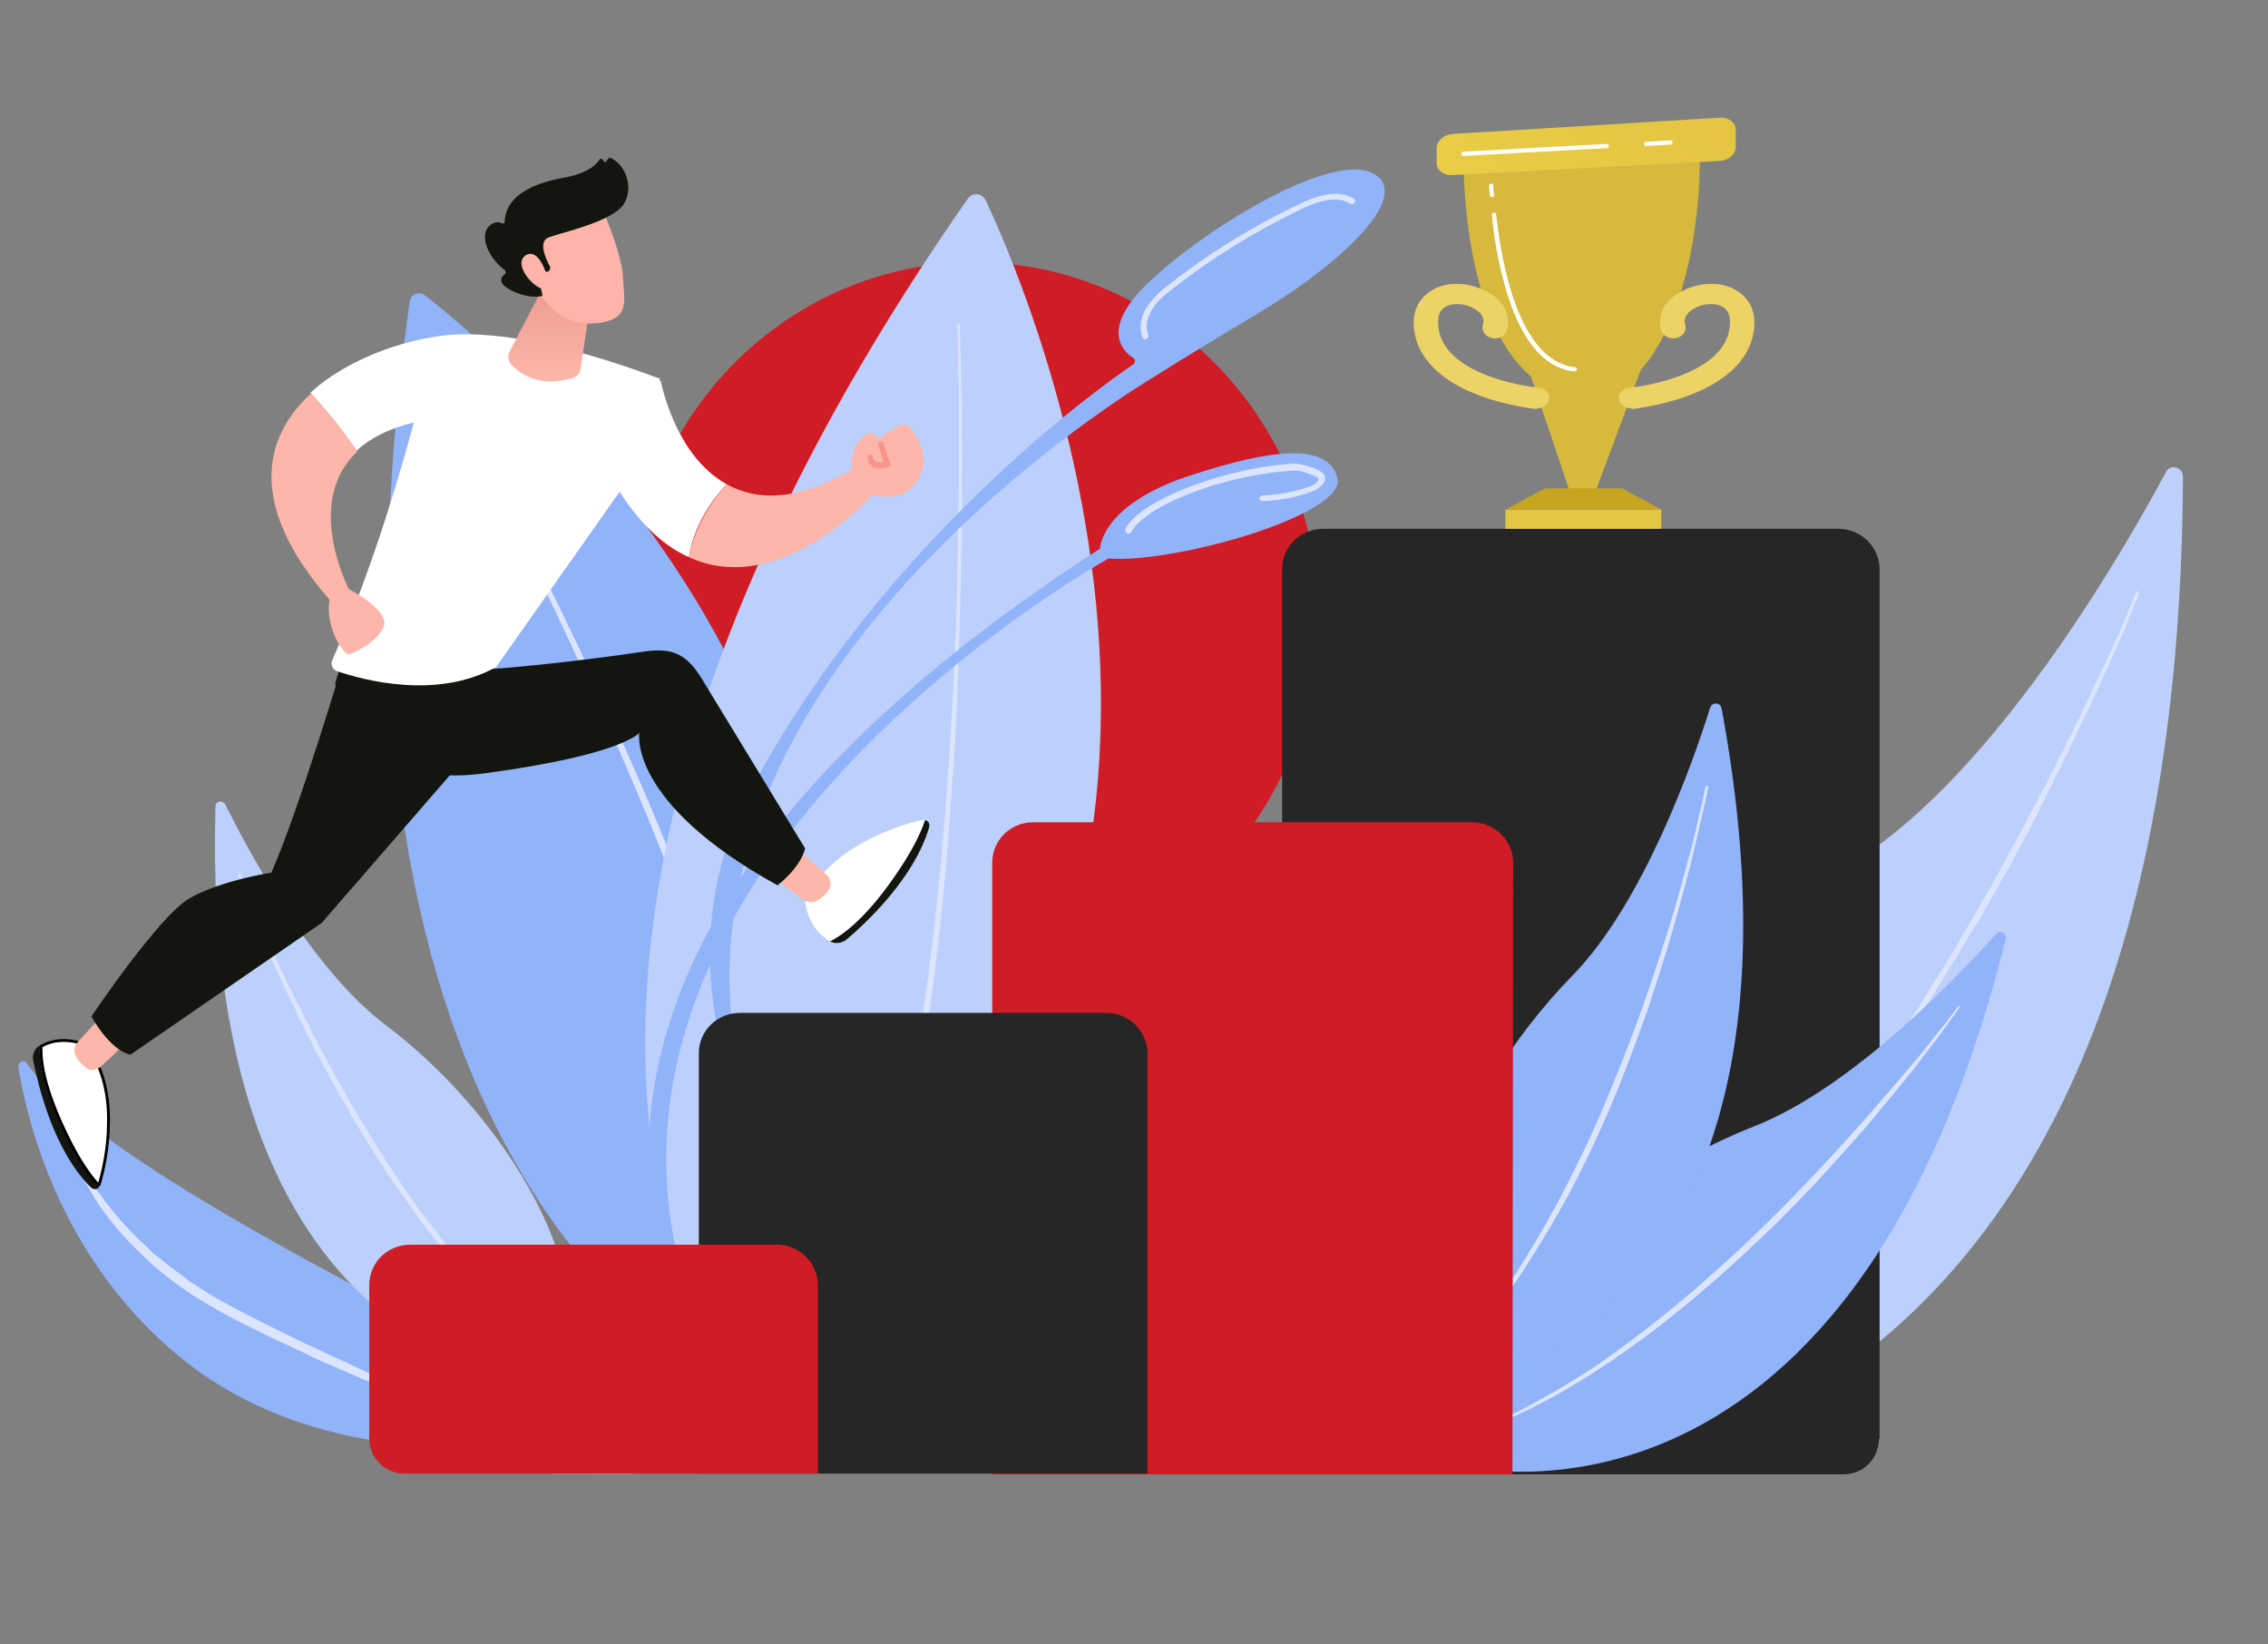 <?xml version="1.0" encoding="utf-8"?>
<!-- Generator: Adobe Illustrator 22.1.0, SVG Export Plug-In . SVG Version: 6.00 Build 0)  -->
<svg version="1.1" id="Слой_1" xmlns="http://www.w3.org/2000/svg" xmlns:xlink="http://www.w3.org/1999/xlink" x="0px" y="0px"
	 viewBox="0 0 320 232" style="enable-background:new 0 0 320 232;" xml:space="preserve">
<rect x="0" y="0" width="320" height="232" fill="#808080" stroke="none"/>
<style type="text/css">
	.st0{fill:#CF1C25;}
	.st1{clip-path:url(#SVGID_2_);}
	.st2{fill:#BDD0FB;}
	.st3{fill:#DCE5FE;}
	.st4{fill:#91B3FA;}
	.st5{fill:#262626;}
	.st6{fill:#D6B93D;}
	.st7{fill:#E5C642;}
	.st8{fill:#C6A621;}
	.st9{fill:url(#SVGID_3_);}
	.st10{fill:#EDD366;}
	.st11{fill:#FFFFFF;}
	.st12{fill:url(#SVGID_4_);}
	.st13{fill:#FEB6AA;}
	.st14{fill:#F7958A;}
	.st15{fill:#12160E;}
	.st16{fill:#FFFFFF;stroke:#000000;stroke-width:0.4;}
	.st17{fill:url(#SVGID_5_);}
	.st18{fill:#FEB4A8;}
</style>
<g>
	<ellipse class="st0" cx="137.5" cy="87" rx="48.5" ry="50"/>
</g>
<g>
	<defs>
		<rect id="SVGID_1_" width="308" height="208"/>
	</defs>
	<clipPath id="SVGID_2_">
		<use xlink:href="#SVGID_1_"  style="overflow:visible;"/>
	</clipPath>
	<g class="st1">
		<path class="st2" d="M308,67.2c0-1.3-1.8-1.8-2.4-0.6c-6,11.2-22.8,40.2-41.6,53.4c-30.6,21.5-56.7,61.5-45.9,87.6
			C218.1,207.5,307.4,210.6,308,67.2z"/>
		<path class="st3" d="M301.8,83.7c-0.1,0.4-0.2,0.7-0.4,1l-0.4,1l-0.8,2c-0.5,1.3-1.1,2.6-1.7,3.9c-1.1,2.6-2.3,5.1-3.5,7.7
			c-2.4,5.1-4.9,10.2-7.4,15.2s-5.3,10-8.1,14.8l-1.1,1.8l-1.1,1.8c-0.7,1.2-1.4,2.4-2.2,3.6l-2.2,3.6l-2.2,3.6
			c-6.1,9.5-12.6,18.7-19.8,27.4c-0.4,0.6-0.9,1.1-1.4,1.6l-1.4,1.6l-1.4,1.6c-0.5,0.5-1,1-1.4,1.6c-1,1-1.9,2.1-2.9,3.1l-2.9,3
			c-4,4-8.2,7.8-12.6,11.3c-0.1,0-0.2,0-0.2,0c0-0.1,0-0.1,0-0.2c4.3-3.6,8.5-7.4,12.4-11.5l2.9-3.1c1-1,1.9-2.1,2.8-3.1
			c0.5-0.5,0.9-1,1.4-1.6l1.4-1.6l1.4-1.6c0.5-0.5,0.9-1.1,1.3-1.6l2.6-3.3c0.9-1.1,1.7-2.2,2.6-3.3c0.4-0.6,0.9-1.1,1.3-1.7
			l1.3-1.7l1.3-1.7c0.4-0.6,0.8-1.1,1.2-1.7c3.3-4.6,6.4-9.3,9.4-14c6.1-9.5,11.7-19.3,16.9-29.2c2.6-5,5.2-10,7.6-15.1
			c1.2-2.5,2.4-5.1,3.6-7.6c0.6-1.3,1.2-2.6,1.7-3.9l0.8-1.9l0.4-1c0.1-0.3,0.3-0.7,0.4-1l0,0c0-0.1,0.1-0.1,0.2-0.1
			C301.8,83.6,301.8,83.7,301.8,83.7z"/>
		<path class="st4" d="M60,41.7c13,10.2,86.2,72.6,39.7,151.3c0,0-58.9-28.7-41.9-150.4C57.9,41.5,59.2,41,60,41.7z"/>
		<path class="st3" d="M64.4,57.6c2.5,4.6,5,9.3,7.4,13.9c2.4,4.7,4.8,9.4,7.1,14.1c4.6,9.5,9,19,13.1,28.7S99.7,134,103,144
			c1.6,5,3.1,10.1,4.4,15.2c1.3,5.1,2.3,10.3,2.9,15.6c0,0.3-0.2,0.6-0.5,0.6c-0.3,0-0.6-0.2-0.6-0.5c-0.6-5.2-1.6-10.3-2.8-15.4
			c-1.2-5.1-2.6-10.2-4.3-15.1c-3.2-10-6.9-19.8-10.9-29.5c-4-9.7-8.4-19.3-12.9-28.8c-2.3-4.7-4.6-9.5-7-14.2
			c-2.4-4.7-4.8-9.4-7.3-14c-0.1-0.1,0-0.3,0.1-0.3C64.1,57.5,64.3,57.5,64.4,57.6z"/>
		<path class="st2" d="M139.1,28.3c7.6,16.2,47.7,112.1-36.1,165.7c0,0-42.8-56.4,33.5-165.9C137.1,27.1,138.6,27.2,139.1,28.3z"/>
		<path class="st3" d="M135.4,45.8c0.2,5.7,0.3,11.4,0.3,17.1c0,5.7,0,11.4-0.1,17.1c-0.1,5.7-0.3,11.4-0.5,17.1
			c-0.2,5.7-0.6,11.4-1,17.1c-0.8,11.4-2,22.7-3.8,34c-0.9,5.6-2,11.2-3.3,16.8c-1.3,5.6-2.8,11.1-4.8,16.5
			c-0.1,0.3-0.4,0.5-0.7,0.3c-0.3-0.1-0.5-0.4-0.3-0.7c2-5.3,3.5-10.8,4.9-16.3c1.3-5.5,2.4-11.1,3.3-16.7c1.9-11.2,3.1-22.5,4-33.9
			c0.4-5.7,0.8-11.4,1.1-17c0.3-5.7,0.5-11.4,0.6-17.1c0.1-5.7,0.2-11.4,0.2-17.1c0-5.7,0-11.4-0.2-17.1c0-0.1,0.1-0.2,0.2-0.3
			C135.3,45.6,135.4,45.7,135.4,45.8z"/>
		<path class="st4" d="M71.1,203.7c0,0-2.3-11.9-15.8-19.4c-12.5-6.9-43.1-22.4-51.6-34.4c-0.4-0.5-1.2,0-1.1,0.7
			c1.2,7.5,5.7,25.9,21.2,39.5C43.7,207.8,71.1,203.7,71.1,203.7z"/>
		<path class="st3" d="M10.2,161.6c0.3,0.7,0.6,1.4,0.9,2c0.3,0.7,0.7,1.3,1.1,2c0.4,0.7,0.8,1.3,1.2,1.9c0.4,0.6,0.9,1.2,1.3,1.8
			c1.8,2.4,3.8,4.6,6,6.6l0.8,0.8c0.3,0.3,0.6,0.5,0.9,0.7c0.6,0.5,1.2,1,1.7,1.4l1.8,1.3c0.3,0.2,0.6,0.5,0.9,0.7l0.9,0.6
			c0.6,0.4,1.3,0.8,1.9,1.2l1.9,1.1c1.3,0.7,2.6,1.4,4,2.1c2.7,1.4,5.4,2.7,8.1,4c1.4,0.6,2.7,1.3,4.1,1.9l4.1,1.9
			c2.7,1.3,5.5,2.5,8.2,3.9c1.4,0.7,2.7,1.4,3.9,2.3c1.3,0.8,2.5,1.8,3.5,2.9c0.1,0.1,0.1,0.1,0,0.2c-0.1,0.1-0.1,0.1-0.2,0h0
			c-0.6-0.5-1.1-1-1.7-1.4c-0.6-0.5-1.2-0.8-1.9-1.2c-1.3-0.7-2.6-1.4-4-2.1c-2.7-1.3-5.5-2.5-8.3-3.6l-4.2-1.8
			c-1.4-0.6-2.8-1.2-4.1-1.9c-1.4-0.6-2.7-1.3-4.1-1.9c-1.4-0.7-2.7-1.3-4.1-2c-5.4-2.7-10.7-5.9-15-10.2c-2.2-2.1-4.2-4.4-5.9-6.9
			c-0.8-1.3-1.6-2.6-2.3-3.9C11.2,164.5,10.5,163.1,10.2,161.6C10.1,161.6,10.1,161.6,10.2,161.6C10.2,161.6,10.2,161.6,10.2,161.6z
			"/>
		<path class="st2" d="M30.4,113.8c0-0.8,1-1,1.4-0.3C35,120,44,136.8,54.4,144.6c17,12.8,31.1,36,24.5,50.7
			C78.9,195.3,28.1,195.3,30.4,113.8z"/>
		<path class="st3" d="M33.9,123.3c0.1,0.2,0.1,0.4,0.2,0.5l0.2,0.6l0.4,1.1l0.9,2.2c0.6,1.5,1.3,2.9,1.9,4.4
			c1.3,2.9,2.6,5.8,4.1,8.7c2.8,5.7,5.8,11.4,9.1,16.9c1.7,2.7,3.3,5.5,5.1,8.1c1.8,2.7,3.6,5.3,5.6,7.8c3.9,5.1,8.1,9.9,12.9,14.2
			c0.1,0.1,0.1,0.1,0,0.2c-0.1,0.1-0.1,0.1-0.2,0c-2.5-2-4.8-4.3-7-6.6c-2.2-2.3-4.3-4.8-6.3-7.3c-3.9-5.1-7.5-10.4-10.8-16
			c-1.6-2.8-3.2-5.6-4.7-8.4c-1.5-2.8-2.9-5.7-4.3-8.6c-1.4-2.9-2.7-5.8-3.9-8.8c-0.6-1.5-1.2-3-1.8-4.5c-0.3-0.7-0.6-1.5-0.9-2.2
			l-0.4-1.1l-0.2-0.6c-0.1-0.2-0.1-0.4-0.2-0.6c0-0.1,0-0.2,0.1-0.2C33.7,123.1,33.8,123.2,33.9,123.3L33.9,123.3z"/>
		<path class="st4" d="M125.6,189.4c0,0-40.2-39.9-19.5-78.3c18.9-35,48.8-56.3,53.8-59.7c0.3-0.2,0.3-0.7,0-0.9
			c-1.6-1-4.6-4.2,2.1-10.6c8.5-8.1,26.2-18.6,31.8-15.4c5.7,3.2-5.1,13-15.8,19.4c-10.7,6.4-14.9,9.1-14.9,9.1
			S58,114.5,125.6,189.4z"/>
		<path class="st3" d="M161.6,47.9c-0.2,0-0.3-0.1-0.4-0.3c-0.5-1.3-0.3-3,0.7-4.4c0.8-1.2,1.9-2.2,3.1-3.1
			c5.6-4.4,11.8-8.2,18.3-11.3c2.3-1.1,5.3-2.2,7.7-0.8c0.2,0.1,0.3,0.4,0.1,0.6c-0.1,0.2-0.4,0.3-0.6,0.1c-2.1-1.2-4.8-0.2-6.9,0.8
			c-6.4,3.1-12.5,6.8-18.1,11.2c-1.1,0.9-2.2,1.7-2.9,2.9c-0.8,1.2-1,2.6-0.6,3.6c0.1,0.2,0,0.5-0.3,0.6
			C161.7,47.9,161.7,47.9,161.6,47.9z"/>
		<path class="st4" d="M155.2,77.4c0,0,0.1-6.3,13-10.4c11.3-3.7,19.3-4.6,20.5,0.5c1.2,5.1-22.8,12-32.3,11.3
			c0,0-100,55.3-46.8,127.8C109.5,206.7,46.9,147.4,155.2,77.4z"/>
		<path class="st3" d="M159.2,75.3c-0.1,0-0.1,0-0.2-0.1c-0.2-0.1-0.3-0.4-0.2-0.6c1.5-2.8,6.6-5,9.5-6.1c4.6-1.7,10-2.9,14.4-3.1
			c0.7,0,3.8,0.7,4.2,1.7c0.3,1-0.7,1.8-1.7,2.2c-2.3,0.9-4.7,1.3-7.1,1.4c-0.2,0-0.4-0.2-0.4-0.4c0-0.2,0.2-0.4,0.4-0.4
			c2.3-0.1,4.6-0.5,6.8-1.3c0.5-0.2,1.3-0.7,1.1-1.1c-0.2-0.3-2.4-1.2-3.3-1.1c-9.4,0.4-21.1,4.8-23.1,8.7
			C159.5,75.2,159.4,75.3,159.2,75.3z"/>
		<path class="st5" d="M265.1,203c0,2.8-2.2,5-5,5h-79.2V80.3c0-3.2,2.6-5.7,5.8-5.7h72.7c3.2,0,5.8,2.6,5.8,5.7V203z"/>
		<path class="st4" d="M283,132.5c0.2-0.8-0.8-1.4-1.4-0.7c-5.5,6.1-20.3,21.7-34.1,27.1c-22.4,8.8-44.8,29.9-42,47.8
			C205.4,206.6,260.7,221.9,283,132.5z"/>
		<path class="st3" d="M276.6,141.9c-0.1,0.2-0.3,0.4-0.4,0.6l-0.4,0.6l-0.8,1.1c-0.5,0.7-1.1,1.5-1.6,2.2c-1.1,1.4-2.2,2.9-3.3,4.3
			c-2.2,2.8-4.6,5.6-6.9,8.4c-2.4,2.7-4.8,5.4-7.3,8.1c-2.5,2.6-5,5.2-7.7,7.7c-5.2,5-10.8,9.8-16.6,14.1c-2.9,2.1-5.9,4.2-9.1,6.1
			c-3.1,1.9-6.3,3.6-9.7,5.1c-0.1,0-0.2,0-0.2-0.1c0-0.1,0-0.2,0.1-0.2c3.2-1.6,6.4-3.4,9.5-5.3c3.1-1.9,6-4,8.9-6.2
			c2.9-2.2,5.7-4.5,8.4-6.8c2.7-2.4,5.4-4.8,8-7.3c5.2-5,10.2-10.3,15-15.7c2.4-2.7,4.8-5.5,7.1-8.2c1.2-1.4,2.3-2.8,3.4-4.2
			l1.7-2.1l0.8-1.1l0.4-0.5c0.1-0.2,0.3-0.4,0.4-0.5l0,0c0-0.1,0.1-0.1,0.2,0C276.6,141.7,276.6,141.8,276.6,141.9z"/>
		<path class="st4" d="M242.9,99.9c-0.2-0.8-1.3-0.9-1.6-0.1c-2.4,7.7-9.4,27.6-19.5,37.9c-16.5,16.9-27.9,44.7-18.1,59.6
			C203.7,197.4,259.4,188.9,242.9,99.9z"/>
		<path class="st3" d="M241,110.9c0,0.3-0.1,0.5-0.1,0.7l-0.1,0.6l-0.3,1.3c-0.2,0.9-0.4,1.7-0.6,2.6c-0.4,1.7-0.8,3.5-1.2,5.2
			c-0.9,3.4-1.8,6.9-2.8,10.3c-1,3.4-2.1,6.8-3.2,10.2c-1.2,3.4-2.4,6.7-3.7,10c-2.6,6.6-5.6,13.1-9.1,19.3
			c-1.8,3.1-3.6,6.1-5.6,9.1c-2,2.9-4.2,5.8-6.6,8.4c-0.1,0.1-0.1,0.1-0.2,0c-0.1-0.1-0.1-0.1,0-0.2c2.2-2.8,4.3-5.6,6.3-8.6
			c1.9-3,3.7-6,5.4-9.1c1.7-3.1,3.3-6.3,4.8-9.5c1.5-3.2,2.9-6.5,4.2-9.8c2.7-6.6,5-13.3,7.1-20c1.1-3.4,2-6.8,2.9-10.2
			c0.5-1.7,0.9-3.4,1.3-5.1l0.6-2.6l0.3-1.3l0.1-0.6c0-0.2,0.1-0.4,0.1-0.6v0c0-0.1,0.1-0.1,0.2-0.1
			C241,110.8,241.1,110.8,241,110.9z"/>
		<path class="st0" d="M213.4,208H140v-86.3c0-3.2,2.6-5.7,5.8-5.7h61.9c3.2,0,5.8,2.6,5.8,5.7L213.4,208L213.4,208z"/>
		<path class="st5" d="M161.8,207.9H98.6v-59.3c0-3.2,2.6-5.7,5.8-5.7h51.7c3.2,0,5.8,2.6,5.8,5.7V207.9z"/>
		<path class="st6" d="M225.1,69.4h-3.6L216,53.1l15.5-0.9L225.1,69.4z"/>
		<path class="st6" d="M206.5,22.8c0,1.4,0,28.3,13.8,32.7c13.8,4.4,20-18.4,19.5-34.7L206.5,22.8z"/>
		<path class="st7" d="M234.4,71.9h-22v2.7h22V71.9z"/>
		<path class="st8" d="M234.4,71.9h-22l5.6-3h10.9L234.4,71.9z"/>
		
			<linearGradient id="SVGID_3_" gradientUnits="userSpaceOnUse" x1="246.502" y1="185.575" x2="171.06" y2="84.443" gradientTransform="matrix(1 0 0 -1 0 176)">
			<stop  offset="0" style="stop-color:#E1BD3D"/>
			<stop  offset="1" style="stop-color:#F4E453"/>
		</linearGradient>
		<path class="st9" d="M204.9,18.9c-1.2,0.1-2.2,1-2.2,2V23c0,1,1,1.8,2.2,1.7l37.8-2c1.2-0.1,2.2-0.9,2.2-2v-2.4c0-1-1-1.8-2.2-1.7
			L204.9,18.9z"/>
		<path class="st10" d="M230.1,57.6c-0.9,0-1.6-0.6-1.7-1.3c-0.1-0.8,0.6-1.5,1.5-1.6c0.2,0,12.9-1.3,14.1-8.2
			c0.2-1.2,0.2-2.7-1.1-3.3c-1-0.5-2.7-0.4-4,0.4c-0.7,0.4-1.5,1.2-1.1,2.3c0.2,0.8-0.4,1.6-1.3,1.8c-0.9,0.2-1.9-0.3-2.1-1.1
			c-0.6-2,0.3-4,2.5-5.3c2.4-1.4,5.6-1.7,7.8-0.5c1.3,0.7,3.4,2.4,2.7,6.2c-0.7,3.8-3.9,6.9-9.4,8.9c-3.9,1.4-7.6,1.8-7.8,1.8
			C230.2,57.6,230.1,57.6,230.1,57.6z"/>
		<path class="st10" d="M216.9,57.6c0.9,0,1.6-0.6,1.7-1.3c0.1-0.8-0.6-1.5-1.5-1.6c-0.2,0-12.9-1.3-14.1-8.2
			c-0.2-1.2-0.2-2.7,1.1-3.3c1-0.5,2.7-0.4,4,0.4c0.7,0.4,1.5,1.2,1.1,2.3c-0.2,0.8,0.4,1.6,1.3,1.8c0.9,0.2,1.9-0.3,2.1-1.1
			c0.6-2-0.3-4-2.5-5.3c-2.4-1.4-5.6-1.7-7.8-0.5c-1.3,0.7-3.4,2.4-2.7,6.2c0.7,3.8,3.9,6.9,9.4,8.9c3.9,1.4,7.6,1.8,7.8,1.8
			C216.8,57.6,216.9,57.6,216.9,57.6z"/>
		<path class="st11" d="M232.3,20.6c-0.2,0-0.3-0.1-0.3-0.3c0-0.2,0.1-0.3,0.3-0.3l3.4-0.2c0.2,0,0.3,0.1,0.3,0.3
			c0,0.2-0.1,0.3-0.3,0.3L232.3,20.6L232.3,20.6z"/>
		<path class="st11" d="M206.5,22c-0.2,0-0.3-0.1-0.3-0.3c0-0.2,0.1-0.3,0.3-0.3l20.2-1.1c0.2,0,0.3,0.1,0.3,0.3
			c0,0.2-0.1,0.3-0.3,0.3L206.5,22C206.6,22,206.6,22,206.5,22z"/>
		<path class="st11" d="M222.1,52.4C222.1,52.4,222.1,52.4,222.1,52.4c-3.7-0.4-6.6-3.4-8.7-8.8c-1.7-4.5-2.6-9.7-2.9-13.3
			c0-0.2,0.1-0.3,0.3-0.3c0.2,0,0.3,0.1,0.3,0.3c0.7,6.2,3,20.6,11.1,21.5c0.2,0,0.3,0.2,0.3,0.3C222.4,52.3,222.3,52.4,222.1,52.4z
			"/>
		<path class="st11" d="M210.5,27.8c-0.2,0-0.3-0.1-0.3-0.3c-0.1-0.8-0.1-1.3-0.1-1.3c0-0.2,0.1-0.3,0.3-0.3c0.2,0,0.3,0.1,0.3,0.3
			c0,0,0,0.5,0.1,1.3C210.9,27.7,210.7,27.8,210.5,27.8C210.6,27.8,210.6,27.8,210.5,27.8z"/>
		
			<linearGradient id="SVGID_4_" gradientUnits="userSpaceOnUse" x1="78.023" y1="-17.142" x2="89.31" y2="-17.142" gradientTransform="matrix(1 0 0 -1 0 176)">
			<stop  offset="0" style="stop-color:#DAE3FE"/>
			<stop  offset="1" style="stop-color:#E9EFFD"/>
		</linearGradient>
		<path class="st12" d="M89.3,178.4H78v29.5h11.3V178.4z"/>
		<path class="st0" d="M115.3,207.9H57.1c-2.8,0-5-2.2-5-5v-21.6c0-3.2,2.6-5.7,5.8-5.7h51.7c3.2,0,5.8,2.6,5.8,5.7V207.9z"/>
		<path class="st11" d="M93.2,53.6l-7.9,12.1c3.7,7.1,7.8,11.1,11.9,12.9c0.7-4.5,3.3-8.1,5.3-10.3C95.1,64.2,93.2,53.6,93.2,53.6z"
			/>
		<path class="st13" d="M120.5,66.1c-8.1,4.8-13.9,4.5-18,2.2c-1.9,2.2-4.5,5.9-5.3,10.3c13,6,26.1-9,26.1-9L120.5,66.1z"/>
		<path class="st13" d="M120.9,68.2c0,0-2.2-3.8,1-6.7c0,0,1-1.2,2.1,0.5c0,0,3.4-3,4.3-1.8c0.9,1.2,3.4,4.3,1,7.8
			C126.9,71.5,122,69.9,120.9,68.2z"/>
		<path class="st14" d="M124.2,66.1c-0.3,0-0.7-0.1-1-0.2c-0.3-0.2-0.7-0.5-0.8-1.3c0-0.2,0.1-0.4,0.3-0.5c0.2,0,0.4,0.1,0.5,0.3
			c0,0.4,0.2,0.6,0.4,0.7c0.3,0.2,0.7,0.1,1.1,0.1l-0.8-2.4c-0.1-0.2,0.1-0.4,0.3-0.5c0.2-0.1,0.4,0.1,0.5,0.3l0.9,2.8
			c0.1,0.2,0,0.4-0.2,0.5C125.3,65.9,124.8,66.1,124.2,66.1z"/>
		<path class="st15" d="M5.6,147.5c-0.7,0.4-1.1,1.3-0.9,2.2c0.7,3.4,2.8,12.5,8.1,17.8c0.4,0.4,0.9,0.3,1.2,0
			c-1.3-1.4-3-3.8-4.9-7.8C6.1,153.6,5.5,149.7,5.6,147.5z"/>
		<path class="st16" d="M13.9,167.2c-1.3-1.4-2.9-3.7-4.7-7.5c-2.9-6.1-3.5-9.8-3.4-12.1c1.6-0.9,3.2-0.9,4.5-0.7
			c0.6,0.1,1.1,0.3,1.5,0.4c0.2,0.1,0.3,0.1,0.4,0.2c0,0,0.1,0,0.1,0c2.4,3.4,3.1,7.4,3,11c0,3.6-0.8,6.9-1.3,8.6l0,0l0,0
			C14,167.1,14,167.2,13.9,167.2z"/>
		<path class="st13" d="M17.3,147.6l-3.1,2.9c-0.6,0.5-1.4,0.6-2,0.2c-0.5-0.4-1.2-1-1.6-1.9c-0.2-0.6-0.1-1.3,0.3-1.7l3.1-3.4
			c0.7-0.8,2-0.7,2.6,0.3l1,1.6C18,146.2,17.9,147,17.3,147.6z"/>
		<path class="st15" d="M117.1,132.8c0.7,0.4,1.7,0.3,2.4-0.3c2.7-2.3,9.5-8.6,11.6-15.8c0.1-0.5-0.1-0.9-0.6-1
			c-0.6,1.8-1.8,4.4-4.4,8.1C122.2,129.4,119.1,131.8,117.1,132.8z"/>
		<path class="st11" d="M113.6,127c0,0,0.1,3.8,3.5,5.8c0,0,0,0,0,0c2-1,5.1-3.4,9-9c2.6-3.7,3.8-6.3,4.4-8.1c-0.1,0-0.3,0-0.5,0
			C126.6,116.5,117.2,119.4,113.6,127z"/>
		<path class="st13" d="M113.4,120.6l3.2,2.8c0.6,0.5,0.7,1.3,0.4,2c-0.3,0.6-0.9,1.2-1.8,1.7c-0.5,0.3-1.2,0.2-1.8-0.1l-3.7-2.8
			c-0.9-0.7-0.8-2,0-2.6l1.5-1.1C112,120.1,112.8,120.1,113.4,120.6z"/>
		<path class="st15" d="M48.7,92.4c0,0-6.3,21.3-10.4,30.7c0,0-7.1,1.1-11.5,3.6s-13.9,16.7-13.9,16.7s2.5,4.7,5.5,5.4l27-18.6
			l21.6-24.9l-1-11.5L48.7,92.4z"/>
		<path class="st15" d="M49.1,90.6l-1.8,5.8c0,0,1.7,15.3,21.1,12.7c19.4-2.6,21.8-5.7,21.8-5.7s-1.7,9.8,19.5,21.5
			c0,0,3.2-2.4,3.9-5.2L98.8,95.4c-2.1-3.2-4-4-7.8-3.5c-8.4,1.3-24,3-26.4,2.6L49.1,90.6z"/>
		<path class="st11" d="M64.2,47.2c-5.7,0.3-14.6,2.9-20.4,8.2c1.8,2,4.5,5.1,6.5,8.2c1.8-1.7,4.4-3.1,8.1-4
			c-3.2,11.8-6.9,23-11.5,33.5c-0.3,0.6,0,1.4,0.7,1.6c3.5,1.2,14,4.1,22.4-0.6l18.6-26.4c2-2.9,3.3-6.1,3.8-9.5l0.7-4.8
			C93.2,53.6,76.5,46.6,64.2,47.2z"/>
		<path class="st13" d="M54.1,87.2c-0.8-1.8-3.6-3.4-4.9-4.1c-1.1-2.3-5.7-12.9,1.2-19.4c-2-3.1-4.8-6.3-6.5-8.2
			c-6.7,6.1-9.1,15.7,2.6,29.1c-0.6,3.3,1.4,7.1,2.6,7.7C49.5,92.5,55.2,89.6,54.1,87.2z"/>
		
			<linearGradient id="SVGID_5_" gradientUnits="userSpaceOnUse" x1="77.466" y1="135.778" x2="77.466" y2="122.16" gradientTransform="matrix(1 0 0 -1 0 176)">
			<stop  offset="0" style="stop-color:#EC9C8F"/>
			<stop  offset="1" style="stop-color:#FEB6AA"/>
		</linearGradient>
		<path class="st17" d="M76.8,40.2l-4.9,9.4c-0.3,0.6-0.2,1.3,0.2,1.8c1.2,1.3,4,3.4,8.8,1.9c0.5-0.2,0.9-0.6,1-1.2l1.3-8.6
			L76.8,40.2z"/>
		<path class="st18" d="M84.9,29.3c0,0,2.9,6.5,3,9.9c0.2,3.4,0.9,5.6-3,6.3c-4,0.7-7.3-1.3-9.1-4.7c0,0-2.8-5.2-2.2-7.4
			C74.2,31.3,84.9,29.3,84.9,29.3z"/>
		<path class="st15" d="M77.1,38.4l0.2-0.1c0.3-0.1,0.4-0.5,0.3-0.7c-0.6-1.1-1.7-3.5-0.2-4.1c1.8-0.7,9-2.2,10.6-4.7
			c1.5-2.4,0.2-5.6-1.8-6.5c-0.1-0.1-0.3,0-0.4,0.1l-0.2,0.3c-0.1,0.2-0.4,0.2-0.5-0.1c-0.1-0.2-0.4-0.3-0.5-0.1
			c-0.5,0.8-1.8,2-5.2,2.6c-4.9,0.9-8.1,2.9-8.2,6.2c0,0.2-0.2,0.3-0.4,0.2c-0.4-0.2-0.9-0.3-1.7,0.3c-1.3,1.1-0.8,4,2.2,6.4
			c0.1,0.1,0.1,0.3,0,0.4c-0.5,0.4-1.3,1.2,0.7,2.3c2.1,1.1,3.7,1,4.3,0.9c0.2,0,0.3-0.2,0.2-0.3l-0.6-2.9c0-0.2,0.1-0.3,0.3-0.3
			H77.1z"/>
		<path class="st18" d="M77.2,39c0,0-1.1-4.1-3-3c-1.9,1.2,1,4.6,2.5,4.8L77.2,39z"/>
	</g>
</g>
</svg>
